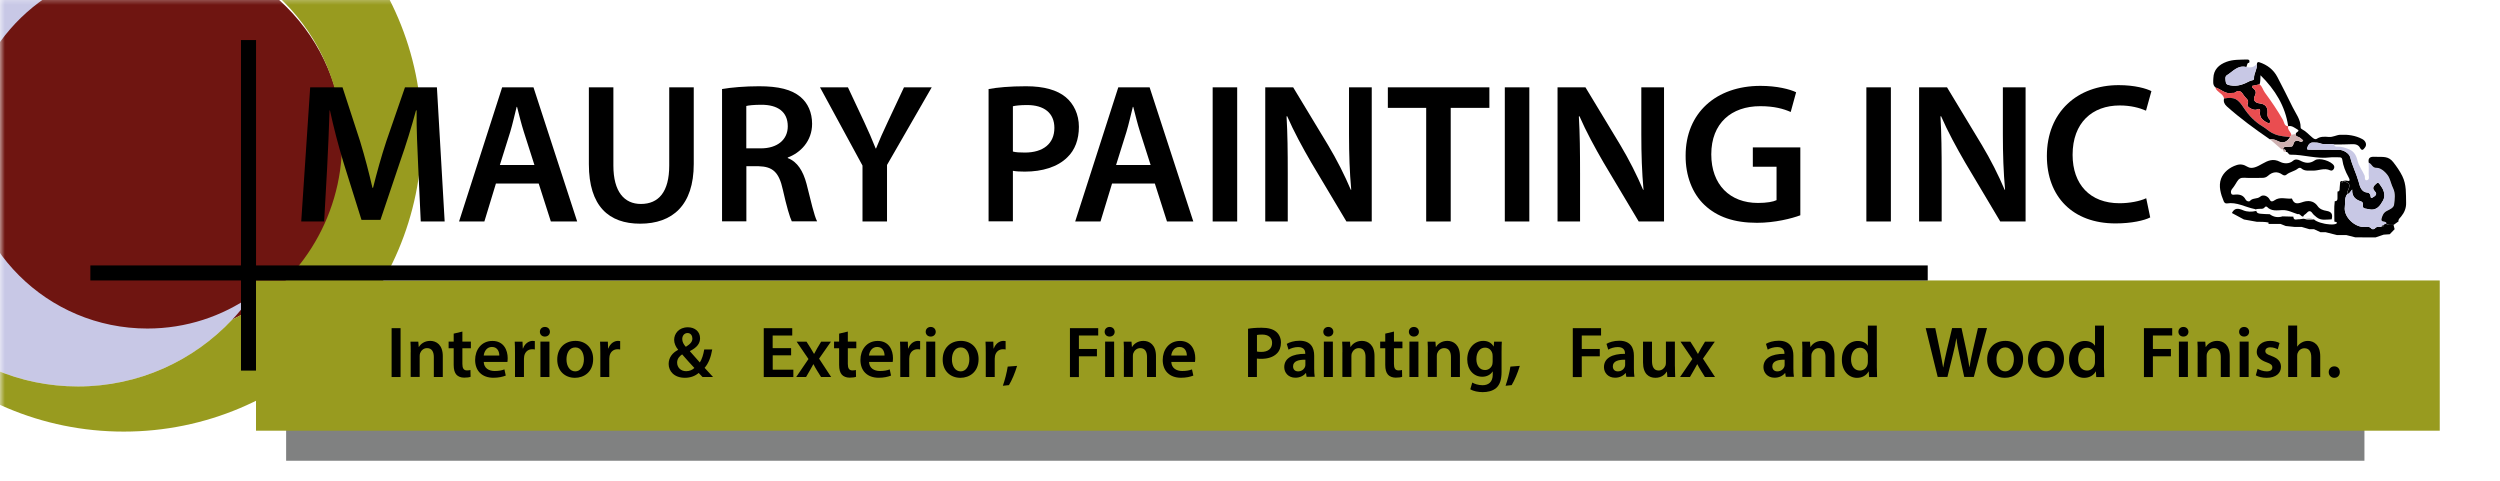 <svg width="260" height="50" viewBox="0 0 260 50" fill="none" xmlns="http://www.w3.org/2000/svg">
<g clip-path="url(#clip0_2652_1812)">
<path d="M245.902 33.855H29.758V47.917H245.902V33.855Z" fill="#808181"/>
<mask id="mask0_2652_1812" style="mask-type:luminance" maskUnits="userSpaceOnUse" x="0" y="-1" width="57" height="52">
<path d="M56.743 -0.521H0V50.139H56.743V-0.521Z" fill="white"/>
</mask>
<g mask="url(#mask0_2652_1812)">
<path d="M15.459 35.184C26.641 35.184 35.706 26.141 35.706 14.986C35.706 3.831 26.641 -5.212 15.459 -5.212C4.276 -5.212 -4.789 3.831 -4.789 14.986C-4.789 26.141 4.276 35.184 15.459 35.184Z" fill="#6F1511"/>
<path d="M15.331 34.168C4.909 34.168 -3.539 25.741 -3.539 15.345C-3.539 5.911 3.417 -1.901 12.489 -3.267C11.068 -3.553 9.6 -3.706 8.096 -3.706C-4.053 -3.706 -13.906 6.119 -13.906 18.242C-13.906 30.362 -4.057 40.191 8.096 40.191C15.59 40.191 22.204 36.451 26.177 30.746C23.111 32.895 19.37 34.168 15.331 34.168Z" fill="#C8C8E6"/>
<path d="M12.867 -16.961C-4.252 -16.961 -18.133 -3.114 -18.133 13.963C-18.133 31.04 -4.252 44.886 12.867 44.886C29.986 44.886 43.866 31.04 43.866 13.963C43.866 -3.114 29.986 -16.961 12.867 -16.961ZM24.141 33.248C20.129 37.517 14.433 40.191 8.105 40.191C-4.044 40.191 -13.897 30.366 -13.897 18.243C-13.897 7.047 -5.493 -2.182 5.365 -3.53C8.215 -5.006 11.454 -5.848 14.888 -5.848C26.316 -5.848 35.576 3.394 35.576 14.789C35.576 22.867 30.92 29.857 24.141 33.248Z" fill="#989B1F"/>
</g>
<path d="M26.629 4.167H25.062V38.542H26.629V4.167Z" fill="black"/>
<path d="M253.733 29.167H26.625V44.792H253.733V29.167Z" fill="#989B1F"/>
<path d="M200.483 27.605H9.398V29.167H200.483V27.605Z" fill="black"/>
<path d="M43.493 17.337C43.41 15.535 43.306 13.366 43.327 11.481H43.264C42.806 13.179 42.229 15.064 41.604 16.825L39.568 22.868H37.595L35.726 16.908C35.184 15.127 34.691 13.221 34.316 11.488H34.274C34.211 13.311 34.128 15.522 34.024 17.427L33.711 23.034H31.328L32.259 9.083H35.622L37.449 14.69C37.949 16.326 38.38 17.982 38.734 19.534H38.797C39.172 18.023 39.645 16.305 40.186 14.669L42.118 9.083H45.439L46.245 23.034H43.758L43.493 17.337Z" fill="black"/>
<path d="M51.577 19.084L50.375 23.034H47.742L52.223 9.083H55.482L60.026 23.034H57.288L56.024 19.084H51.577ZM55.579 17.157L54.481 13.72C54.211 12.874 53.981 11.918 53.773 11.114H53.731C53.523 11.925 53.314 12.895 53.064 13.72L51.987 17.157H55.579Z" fill="black"/>
<path d="M63.792 9.083V17.22C63.792 19.95 64.931 21.212 66.654 21.212C68.502 21.212 69.6 19.95 69.6 17.22V9.083H72.15V17.053C72.15 21.357 69.927 23.263 66.571 23.263C63.333 23.263 61.242 21.461 61.242 17.074V9.083H63.792Z" fill="black"/>
<path d="M75.086 9.261C76.038 9.094 77.469 8.97 78.942 8.97C80.957 8.97 82.325 9.302 83.256 10.085C84.021 10.73 84.458 11.7 84.458 12.879C84.458 14.681 83.236 15.9 81.929 16.379V16.441C82.923 16.815 83.527 17.785 83.882 19.13C84.319 20.87 84.688 22.485 84.979 23.018H82.346C82.138 22.602 81.804 21.466 81.415 19.726C81.019 17.903 80.359 17.328 78.907 17.287H77.622V23.018H75.093V9.261H75.086ZM77.615 15.429H79.129C80.853 15.429 81.929 14.521 81.929 13.135C81.929 11.603 80.853 10.896 79.192 10.896C78.386 10.896 77.865 10.959 77.615 11.021V15.429Z" fill="black"/>
<path d="M89.7 23.034V17.22L85.281 9.083H88.185L89.867 12.666C90.346 13.699 90.694 14.489 91.069 15.438H91.11C91.465 14.551 91.854 13.678 92.333 12.666L94.014 9.083H96.898L92.25 17.157V23.034H89.7Z" fill="black"/>
<path d="M102.812 9.261C103.723 9.094 104.994 8.97 106.71 8.97C108.579 8.97 109.948 9.365 110.837 10.106C111.664 10.793 112.206 11.887 112.206 13.191C112.206 14.514 111.789 15.609 111.004 16.358C109.989 17.37 108.391 17.848 106.585 17.848C106.106 17.848 105.675 17.827 105.341 17.765V23.018H102.812V9.261ZM105.341 15.762C105.654 15.845 106.071 15.866 106.585 15.866C108.496 15.866 109.656 14.937 109.656 13.301C109.656 11.749 108.579 10.924 106.814 10.924C106.106 10.924 105.612 10.986 105.341 11.049V15.762Z" fill="black"/>
<path d="M115.655 19.084L114.453 23.034H111.82L116.302 9.083H119.56L124.104 23.034H121.366L120.102 19.084H115.655ZM119.664 17.157L118.567 13.72C118.296 12.874 118.066 11.918 117.858 11.114H117.816C117.608 11.925 117.399 12.895 117.149 13.72L116.072 17.157H119.664Z" fill="black"/>
<path d="M128.667 9.083V23.034H126.117V9.083H128.667Z" fill="black"/>
<path d="M131.586 23.034V9.083H134.49L138.103 15.064C139.034 16.617 139.847 18.232 140.486 19.742H140.528C140.361 17.878 140.298 16.076 140.298 13.948V9.083H142.661V23.034H140.027L136.373 16.908C135.484 15.376 134.546 13.657 133.865 12.084L133.802 12.105C133.906 13.907 133.927 15.743 133.927 18.044V23.034H131.586Z" fill="black"/>
<path d="M148.317 11.218H144.336V9.083H154.896V11.218H150.874V23.034H148.324V11.218H148.317Z" fill="black"/>
<path d="M159.05 9.083V23.034H156.5V9.083H159.05Z" fill="black"/>
<path d="M161.984 23.034V9.083H164.888L168.501 15.064C169.432 16.617 170.245 18.232 170.884 19.742H170.926C170.759 17.878 170.697 16.076 170.697 13.948V9.083H173.059V23.034H170.426L166.771 16.908C165.882 15.376 164.944 13.657 164.263 12.084L164.201 12.105C164.305 13.907 164.326 15.743 164.326 18.044V23.034H161.984Z" fill="black"/>
<path d="M187.234 22.389C186.345 22.722 184.601 23.172 182.732 23.172C180.37 23.172 178.584 22.569 177.257 21.308C176.014 20.13 175.284 18.286 175.305 16.172C175.305 11.764 178.459 8.93 183.087 8.93C184.81 8.93 186.157 9.283 186.797 9.595L186.234 11.646C185.47 11.314 184.532 11.043 183.059 11.043C180.071 11.043 177.973 12.804 177.973 16.054C177.973 19.222 179.925 21.107 182.829 21.107C183.74 21.107 184.427 20.982 184.761 20.816V17.337H182.294V15.327H187.234V22.389Z" fill="black"/>
<path d="M196.651 9.083V23.034H194.102V9.083H196.651Z" fill="black"/>
<path d="M199.586 23.034V9.083H202.49L206.103 15.064C207.034 16.617 207.847 18.232 208.486 19.742H208.528C208.361 17.878 208.298 16.076 208.298 13.948V9.083H210.661V23.034H208.027L204.38 16.908C203.491 15.376 202.553 13.657 201.872 12.084L201.809 12.105C201.913 13.907 201.934 15.743 201.934 18.044V23.034H199.586Z" fill="black"/>
<path d="M223.623 22.612C223.019 22.924 221.692 23.236 220.01 23.236C215.571 23.236 212.875 20.463 212.875 16.222C212.875 11.627 216.071 8.854 220.344 8.854C222.025 8.854 223.227 9.208 223.748 9.478L223.185 11.509C222.518 11.218 221.608 10.968 220.448 10.968C217.606 10.968 215.55 12.749 215.55 16.104C215.55 19.167 217.356 21.136 220.427 21.136C221.462 21.136 222.546 20.928 223.206 20.616L223.623 22.612Z" fill="black"/>
<path d="M41.659 34.129V39.21H40.727V34.129H41.659Z" fill="black"/>
<path d="M42.715 36.63C42.715 36.209 42.71 35.855 42.688 35.534H43.503L43.548 36.082H43.57C43.731 35.794 44.13 35.451 44.741 35.451C45.384 35.451 46.05 35.866 46.05 37.029V39.21H45.118V37.134C45.118 36.608 44.924 36.204 44.413 36.204C44.041 36.204 43.786 36.47 43.686 36.746C43.658 36.829 43.647 36.94 43.647 37.045V39.204H42.71V36.63H42.715Z" fill="black"/>
<path d="M48.088 34.482V35.529H48.97V36.221H48.088V37.842C48.088 38.285 48.21 38.523 48.565 38.523C48.726 38.523 48.843 38.501 48.926 38.479L48.942 39.187C48.804 39.243 48.565 39.276 48.271 39.276C47.932 39.276 47.644 39.16 47.472 38.971C47.278 38.761 47.183 38.429 47.183 37.947V36.221H46.656V35.529H47.183V34.698L48.088 34.482Z" fill="black"/>
<path d="M50.307 37.632C50.33 38.297 50.851 38.584 51.439 38.584C51.872 38.584 52.177 38.523 52.46 38.418L52.599 39.06C52.283 39.188 51.844 39.287 51.312 39.287C50.119 39.287 49.414 38.557 49.414 37.433C49.414 36.415 50.035 35.457 51.212 35.457C52.405 35.457 52.799 36.437 52.799 37.245C52.799 37.416 52.782 37.555 52.771 37.638H50.307V37.632ZM51.928 36.979C51.933 36.642 51.783 36.083 51.162 36.083C50.585 36.083 50.346 36.603 50.307 36.979H51.928Z" fill="black"/>
<path d="M53.559 36.719C53.559 36.221 53.553 35.866 53.531 35.534H54.341L54.369 36.237H54.397C54.58 35.717 55.007 35.451 55.401 35.451C55.49 35.451 55.545 35.457 55.623 35.473V36.348C55.545 36.331 55.462 36.32 55.351 36.32C54.907 36.32 54.602 36.608 54.519 37.023C54.502 37.106 54.491 37.206 54.491 37.311V39.21H53.559V36.719Z" fill="black"/>
<path d="M57.192 34.506C57.192 34.782 56.986 35.004 56.664 35.004C56.354 35.004 56.148 34.782 56.148 34.506C56.148 34.218 56.359 34.002 56.67 34.002C56.992 34.002 57.186 34.223 57.192 34.506ZM56.204 39.205V35.53H57.142V39.205H56.204Z" fill="black"/>
<path d="M61.688 37.339C61.688 38.689 60.733 39.293 59.795 39.293C58.752 39.293 57.953 38.579 57.953 37.4C57.953 36.193 58.747 35.451 59.856 35.451C60.95 35.457 61.688 36.226 61.688 37.339ZM58.913 37.377C58.913 38.086 59.263 38.623 59.829 38.623C60.356 38.623 60.727 38.102 60.727 37.361C60.727 36.785 60.472 36.132 59.834 36.132C59.174 36.132 58.913 36.769 58.913 37.377Z" fill="black"/>
<path d="M62.434 36.719C62.434 36.221 62.428 35.866 62.406 35.534H63.216L63.244 36.237H63.272C63.455 35.717 63.882 35.451 64.276 35.451C64.365 35.451 64.421 35.457 64.498 35.473V36.348C64.421 36.331 64.337 36.32 64.226 36.32C63.782 36.32 63.477 36.608 63.394 37.023C63.377 37.106 63.366 37.206 63.366 37.311V39.21H62.434V36.719Z" fill="black"/>
<path d="M73.062 39.207C72.935 39.08 72.813 38.952 72.663 38.786C72.28 39.113 71.808 39.29 71.226 39.29C70.1 39.29 69.539 38.587 69.539 37.856C69.539 37.176 69.939 36.694 70.521 36.384V36.362C70.277 36.074 70.111 35.703 70.111 35.343C70.111 34.712 70.593 34.037 71.542 34.037C72.258 34.037 72.807 34.48 72.807 35.177C72.807 35.703 72.502 36.135 71.759 36.506L71.753 36.533C72.108 36.943 72.502 37.391 72.78 37.696C73.001 37.358 73.151 36.882 73.24 36.345H74.072C73.934 37.131 73.701 37.773 73.279 38.255C73.556 38.565 73.839 38.875 74.156 39.207H73.062ZM72.214 38.266C71.903 37.939 71.42 37.408 70.943 36.855C70.699 37.021 70.421 37.286 70.421 37.707C70.421 38.211 70.793 38.604 71.359 38.604C71.725 38.604 72.025 38.46 72.214 38.266ZM70.954 35.255C70.954 35.565 71.098 35.814 71.326 36.069C71.759 35.797 72.008 35.565 72.008 35.211C72.008 34.939 71.859 34.635 71.503 34.635C71.143 34.641 70.954 34.939 70.954 35.255Z" fill="black"/>
<path d="M82.282 36.954H80.362V38.448H82.509V39.212H79.43V34.131H82.393V34.895H80.356V36.207H82.276V36.954H82.282Z" fill="black"/>
<path d="M83.881 35.539L84.32 36.231C84.442 36.424 84.547 36.607 84.652 36.795H84.675C84.78 36.59 84.885 36.402 84.991 36.214L85.401 35.533H86.417L85.185 37.299L86.439 39.209H85.39L84.935 38.478C84.813 38.284 84.708 38.085 84.603 37.88H84.586C84.48 38.09 84.375 38.273 84.253 38.478L83.831 39.209H82.805L84.081 37.338L82.849 35.533H83.881V35.539Z" fill="black"/>
<path d="M88.174 34.482V35.529H89.056V36.221H88.174V37.842C88.174 38.285 88.296 38.523 88.651 38.523C88.812 38.523 88.928 38.501 89.012 38.479L89.028 39.187C88.89 39.243 88.651 39.276 88.357 39.276C88.018 39.276 87.73 39.16 87.558 38.971C87.364 38.761 87.269 38.429 87.269 37.947V36.221H86.742V35.529H87.269V34.698L88.174 34.482Z" fill="black"/>
<path d="M90.378 37.632C90.4 38.297 90.921 38.584 91.51 38.584C91.942 38.584 92.248 38.523 92.531 38.418L92.669 39.06C92.353 39.188 91.915 39.287 91.382 39.287C90.189 39.287 89.484 38.557 89.484 37.433C89.484 36.415 90.106 35.457 91.282 35.457C92.475 35.457 92.869 36.437 92.869 37.245C92.869 37.416 92.853 37.555 92.841 37.638H90.378V37.632ZM91.992 36.979C91.998 36.642 91.848 36.083 91.227 36.083C90.65 36.083 90.411 36.603 90.372 36.979H91.992Z" fill="black"/>
<path d="M93.629 36.719C93.629 36.221 93.624 35.866 93.602 35.534H94.412L94.439 36.237H94.467C94.65 35.717 95.078 35.451 95.472 35.451C95.56 35.451 95.616 35.457 95.694 35.473V36.348C95.616 36.331 95.533 36.32 95.422 36.32C94.978 36.32 94.672 36.608 94.589 37.023C94.573 37.106 94.561 37.206 94.561 37.311V39.21H93.629V36.719Z" fill="black"/>
<path d="M97.317 34.506C97.317 34.782 97.111 35.004 96.79 35.004C96.479 35.004 96.273 34.782 96.273 34.506C96.273 34.218 96.484 34.002 96.795 34.002C97.111 34.002 97.311 34.223 97.317 34.506ZM96.329 39.205V35.53H97.267V39.205H96.329Z" fill="black"/>
<path d="M101.773 37.339C101.773 38.689 100.819 39.293 99.881 39.293C98.838 39.293 98.039 38.579 98.039 37.4C98.039 36.193 98.832 35.451 99.942 35.451C101.041 35.457 101.773 36.226 101.773 37.339ZM98.999 37.377C98.999 38.086 99.349 38.623 99.915 38.623C100.442 38.623 100.813 38.102 100.813 37.361C100.813 36.785 100.558 36.132 99.92 36.132C99.265 36.132 98.999 36.769 98.999 37.377Z" fill="black"/>
<path d="M102.52 36.719C102.52 36.221 102.514 35.866 102.492 35.534H103.302L103.33 36.237H103.358C103.541 35.717 103.968 35.451 104.362 35.451C104.451 35.451 104.506 35.457 104.584 35.473V36.348C104.506 36.331 104.423 36.32 104.312 36.32C103.868 36.32 103.563 36.608 103.48 37.023C103.463 37.106 103.452 37.206 103.452 37.311V39.21H102.52V36.719Z" fill="black"/>
<path d="M104.297 40.12C104.502 39.544 104.707 38.753 104.802 38.127L105.778 38.05C105.568 38.758 105.229 39.572 104.929 40.053L104.297 40.12Z" fill="black"/>
<path d="M111.273 34.129H114.214V34.893H112.206V36.293H114.081V37.057H112.206V39.216H111.273V34.129Z" fill="black"/>
<path d="M115.926 34.506C115.926 34.782 115.721 35.004 115.399 35.004C115.088 35.004 114.883 34.782 114.883 34.506C114.883 34.218 115.094 34.002 115.404 34.002C115.721 34.002 115.915 34.223 115.926 34.506ZM114.933 39.205V35.53H115.87V39.205H114.933Z" fill="black"/>
<path d="M116.887 36.63C116.887 36.209 116.882 35.855 116.859 35.534H117.675L117.719 36.082H117.742C117.903 35.794 118.302 35.451 118.912 35.451C119.556 35.451 120.222 35.866 120.222 37.029V39.21H119.29V37.134C119.29 36.608 119.096 36.204 118.585 36.204C118.213 36.204 117.958 36.47 117.858 36.746C117.83 36.829 117.819 36.94 117.819 37.045V39.204H116.882V36.63H116.887Z" fill="black"/>
<path d="M121.815 37.632C121.837 38.297 122.359 38.584 122.947 38.584C123.38 38.584 123.685 38.523 123.968 38.418L124.107 39.06C123.791 39.188 123.352 39.287 122.82 39.287C121.627 39.287 120.922 38.557 120.922 37.433C120.922 36.415 121.543 35.457 122.72 35.457C123.913 35.457 124.307 36.437 124.307 37.245C124.307 37.416 124.29 37.555 124.279 37.638H121.815V37.632ZM123.43 36.979C123.435 36.642 123.286 36.083 122.664 36.083C122.087 36.083 121.849 36.603 121.81 36.979H123.43Z" fill="black"/>
<path d="M129.797 34.19C130.13 34.129 130.59 34.085 131.217 34.085C131.9 34.085 132.394 34.229 132.721 34.5C133.021 34.749 133.22 35.148 133.22 35.624C133.22 36.105 133.071 36.504 132.782 36.775C132.41 37.146 131.828 37.318 131.173 37.318C131.001 37.318 130.84 37.312 130.718 37.29V39.205H129.797V34.19ZM130.724 36.559C130.835 36.587 130.99 36.598 131.179 36.598C131.872 36.598 132.299 36.26 132.299 35.663C132.299 35.098 131.905 34.794 131.262 34.794C131.007 34.794 130.823 34.816 130.724 34.838V36.559Z" fill="black"/>
<path d="M135.887 39.205L135.826 38.795H135.804C135.577 39.083 135.194 39.282 134.717 39.282C133.979 39.282 133.562 38.746 133.562 38.187C133.562 37.257 134.389 36.792 135.749 36.797V36.736C135.749 36.493 135.649 36.094 135 36.094C134.639 36.094 134.262 36.211 134.006 36.365L133.823 35.762C134.095 35.596 134.572 35.435 135.155 35.435C136.337 35.435 136.675 36.183 136.675 36.98V38.308C136.675 38.64 136.692 38.967 136.731 39.188H135.887V39.205ZM135.765 37.412C135.105 37.395 134.478 37.539 134.478 38.098C134.478 38.458 134.711 38.624 135.005 38.624C135.377 38.624 135.649 38.38 135.732 38.12C135.754 38.054 135.76 37.976 135.76 37.915V37.412H135.765Z" fill="black"/>
<path d="M138.668 34.506C138.668 34.782 138.463 35.004 138.141 35.004C137.83 35.004 137.625 34.782 137.625 34.506C137.625 34.218 137.836 34.002 138.147 34.002C138.468 34.002 138.663 34.223 138.668 34.506ZM137.68 39.205V35.53H138.618V39.205H137.68Z" fill="black"/>
<path d="M139.614 36.63C139.614 36.209 139.608 35.855 139.586 35.534H140.402L140.446 36.082H140.468C140.629 35.794 141.029 35.451 141.639 35.451C142.283 35.451 142.949 35.866 142.949 37.029V39.21H142.016V37.134C142.016 36.608 141.822 36.204 141.312 36.204C140.94 36.204 140.685 36.47 140.585 36.746C140.557 36.829 140.546 36.94 140.546 37.045V39.204H139.608V36.63H139.614Z" fill="black"/>
<path d="M144.971 34.482V35.529H145.853V36.221H144.971V37.842C144.971 38.285 145.093 38.523 145.448 38.523C145.609 38.523 145.725 38.501 145.809 38.479L145.825 39.187C145.686 39.243 145.448 39.276 145.154 39.276C144.815 39.276 144.527 39.16 144.355 38.971C144.161 38.761 144.066 38.429 144.066 37.947V36.221H143.539V35.529H144.066V34.698L144.971 34.482Z" fill="black"/>
<path d="M147.567 34.506C147.567 34.782 147.361 35.004 147.039 35.004C146.729 35.004 146.523 34.782 146.523 34.506C146.523 34.218 146.734 34.002 147.045 34.002C147.361 34.002 147.561 34.223 147.567 34.506ZM146.579 39.205V35.53H147.517V39.205H146.579Z" fill="black"/>
<path d="M148.497 36.63C148.497 36.209 148.491 35.855 148.469 35.534H149.284L149.329 36.082H149.351C149.512 35.794 149.911 35.451 150.522 35.451C151.165 35.451 151.831 35.866 151.831 37.029V39.21H150.899V37.134C150.899 36.608 150.705 36.204 150.194 36.204C149.823 36.204 149.567 36.47 149.468 36.746C149.44 36.829 149.429 36.94 149.429 37.045V39.204H148.491V36.63H148.497Z" fill="black"/>
<path d="M156.189 35.534C156.173 35.783 156.162 36.082 156.162 36.591V38.673C156.162 39.442 156.001 39.99 155.618 40.339C155.229 40.676 154.702 40.782 154.197 40.782C153.731 40.782 153.232 40.682 152.91 40.488L153.115 39.785C153.348 39.924 153.742 40.062 154.186 40.062C154.791 40.062 155.246 39.746 155.246 38.955V38.639H155.229C155.019 38.961 154.641 39.182 154.158 39.182C153.243 39.182 152.594 38.429 152.594 37.389C152.594 36.182 153.382 35.451 154.264 35.451C154.824 35.451 155.157 35.722 155.329 36.027H155.346L155.385 35.534H156.189ZM155.229 37.001C155.229 36.918 155.224 36.829 155.202 36.752C155.102 36.414 154.841 36.154 154.447 36.154C153.925 36.154 153.543 36.608 153.543 37.355C153.543 37.981 153.859 38.484 154.441 38.484C154.791 38.484 155.091 38.258 155.196 37.925C155.218 37.826 155.235 37.699 155.235 37.593V37.001H155.229Z" fill="black"/>
<path d="M156.578 40.12C156.783 39.544 156.989 38.753 157.083 38.127L158.06 38.05C157.849 38.758 157.51 39.572 157.211 40.053L156.578 40.12Z" fill="black"/>
<path d="M163.57 34.129H166.511V34.893H164.503V36.293H166.378V37.057H164.503V39.216H163.57V34.129Z" fill="black"/>
<path d="M169.137 39.205L169.076 38.795H169.054C168.827 39.083 168.444 39.282 167.967 39.282C167.229 39.282 166.812 38.746 166.812 38.187C166.812 37.257 167.639 36.792 168.999 36.797V36.736C168.999 36.493 168.899 36.094 168.25 36.094C167.889 36.094 167.506 36.211 167.256 36.365L167.073 35.762C167.345 35.596 167.822 35.435 168.405 35.435C169.581 35.435 169.925 36.183 169.925 36.98V38.308C169.925 38.64 169.942 38.967 169.981 39.188H169.137V39.205ZM169.021 37.412C168.361 37.395 167.734 37.539 167.734 38.098C167.734 38.458 167.967 38.624 168.261 38.624C168.632 38.624 168.904 38.38 168.988 38.12C169.01 38.054 169.015 37.976 169.015 37.915V37.412H169.021Z" fill="black"/>
<path d="M174.193 38.107C174.193 38.544 174.21 38.904 174.221 39.208H173.405L173.361 38.649H173.344C173.183 38.915 172.823 39.291 172.162 39.291C171.491 39.291 170.875 38.893 170.875 37.692V35.533H171.807V37.531C171.807 38.14 172.001 38.533 172.495 38.533C172.867 38.533 173.106 38.267 173.206 38.035C173.233 37.952 173.255 37.852 173.255 37.747V35.527H174.188V38.107H174.193Z" fill="black"/>
<path d="M175.803 35.539L176.241 36.231C176.363 36.424 176.469 36.607 176.574 36.795H176.597C176.702 36.59 176.807 36.402 176.913 36.214L177.323 35.533H178.339L177.107 37.299L178.361 39.209H177.312L176.857 38.478C176.735 38.284 176.63 38.085 176.524 37.88H176.508C176.402 38.09 176.297 38.273 176.175 38.478L175.753 39.209H174.727L176.003 37.338L174.771 35.533H175.803V35.539Z" fill="black"/>
<path d="M185.723 39.205L185.662 38.795H185.64C185.413 39.083 185.03 39.282 184.553 39.282C183.815 39.282 183.398 38.746 183.398 38.187C183.398 37.257 184.225 36.792 185.585 36.797V36.736C185.585 36.493 185.485 36.094 184.836 36.094C184.475 36.094 184.092 36.211 183.842 36.365L183.659 35.762C183.931 35.596 184.408 35.435 184.991 35.435C186.167 35.435 186.511 36.183 186.511 36.98V38.308C186.511 38.64 186.528 38.967 186.567 39.188H185.723V39.205ZM185.607 37.412C184.947 37.395 184.32 37.539 184.32 38.098C184.32 38.458 184.553 38.624 184.847 38.624C185.218 38.624 185.49 38.38 185.574 38.12C185.596 38.054 185.601 37.976 185.601 37.915V37.412H185.607Z" fill="black"/>
<path d="M187.45 36.63C187.45 36.209 187.444 35.855 187.422 35.534H188.238L188.282 36.082H188.304C188.465 35.794 188.865 35.451 189.475 35.451C190.119 35.451 190.784 35.866 190.784 37.029V39.21H189.852V37.134C189.852 36.608 189.658 36.204 189.148 36.204C188.776 36.204 188.521 36.47 188.421 36.746C188.393 36.829 188.382 36.94 188.382 37.045V39.204H187.444V36.63H187.45Z" fill="black"/>
<path d="M195.189 33.855V38.178C195.189 38.554 195.206 38.964 195.217 39.213H194.385L194.346 38.631H194.329C194.113 39.041 193.663 39.296 193.125 39.296C192.248 39.296 191.555 38.548 191.555 37.419C191.549 36.19 192.32 35.46 193.203 35.46C193.708 35.46 194.074 35.67 194.24 35.941H194.257V33.86H195.189V33.855ZM194.263 37.065C194.263 36.987 194.257 36.899 194.24 36.821C194.157 36.462 193.863 36.163 193.441 36.163C192.842 36.163 192.509 36.688 192.509 37.375C192.509 38.045 192.842 38.537 193.43 38.537C193.808 38.537 194.14 38.283 194.229 37.879C194.251 37.795 194.257 37.707 194.257 37.607V37.065H194.263Z" fill="black"/>
<path d="M201.522 39.205L200.273 34.124H201.267L201.749 36.432C201.877 37.052 201.999 37.699 202.082 38.203H202.099C202.182 37.666 202.326 37.063 202.471 36.421L203.02 34.118H203.997L204.502 36.454C204.629 37.057 204.735 37.622 204.812 38.175H204.829C204.918 37.616 205.04 37.035 205.179 36.421L205.706 34.118H206.649L205.278 39.2H204.28L203.753 36.808C203.625 36.227 203.531 35.745 203.475 35.192H203.458C203.37 35.734 203.27 36.227 203.12 36.808L202.532 39.2H201.522V39.205Z" fill="black"/>
<path d="M210.404 37.339C210.404 38.689 209.45 39.293 208.512 39.293C207.469 39.293 206.664 38.579 206.664 37.4C206.664 36.193 207.458 35.451 208.567 35.451C209.672 35.457 210.404 36.226 210.404 37.339ZM207.63 37.377C207.63 38.086 207.979 38.623 208.545 38.623C209.072 38.623 209.444 38.102 209.444 37.361C209.444 36.785 209.189 36.132 208.551 36.132C207.89 36.132 207.63 36.769 207.63 37.377Z" fill="black"/>
<path d="M214.654 37.339C214.654 38.689 213.7 39.293 212.762 39.293C211.719 39.293 210.914 38.579 210.914 37.4C210.914 36.193 211.708 35.451 212.817 35.451C213.922 35.457 214.654 36.226 214.654 37.339ZM211.88 37.377C211.88 38.086 212.229 38.623 212.795 38.623C213.322 38.623 213.694 38.102 213.694 37.361C213.694 36.785 213.439 36.132 212.801 36.132C212.146 36.132 211.88 36.769 211.88 37.377Z" fill="black"/>
<path d="M218.814 33.855V38.178C218.814 38.554 218.831 38.964 218.842 39.213H218.01L217.971 38.631H217.954C217.738 39.041 217.288 39.296 216.75 39.296C215.873 39.296 215.18 38.548 215.18 37.419C215.174 36.19 215.945 35.46 216.828 35.46C217.333 35.46 217.699 35.67 217.865 35.941H217.882V33.86H218.814V33.855ZM217.882 37.065C217.882 36.987 217.876 36.899 217.86 36.821C217.777 36.462 217.482 36.163 217.061 36.163C216.461 36.163 216.129 36.688 216.129 37.375C216.129 38.045 216.462 38.537 217.05 38.537C217.427 38.537 217.76 38.283 217.849 37.879C217.871 37.795 217.876 37.707 217.876 37.607V37.065H217.882Z" fill="black"/>
<path d="M222.969 34.129H225.91V34.893H223.901V36.293H225.776V37.057H223.901V39.216H222.969V34.129Z" fill="black"/>
<path d="M227.598 34.506C227.598 34.782 227.393 35.004 227.071 35.004C226.76 35.004 226.555 34.782 226.555 34.506C226.555 34.218 226.766 34.002 227.076 34.002C227.393 34.002 227.587 34.223 227.598 34.506ZM226.605 39.205V35.53H227.542V39.205H226.605Z" fill="black"/>
<path d="M228.559 36.63C228.559 36.209 228.553 35.855 228.531 35.534H229.347L229.391 36.082H229.414C229.574 35.794 229.974 35.451 230.584 35.451C231.228 35.451 231.894 35.866 231.894 37.029V39.21H230.962V37.134C230.962 36.608 230.767 36.204 230.257 36.204C229.885 36.204 229.63 36.47 229.53 36.746C229.502 36.829 229.491 36.94 229.491 37.045V39.204H228.553V36.63H228.559Z" fill="black"/>
<path d="M233.91 34.506C233.91 34.782 233.705 35.004 233.383 35.004C233.073 35.004 232.867 34.782 232.867 34.506C232.867 34.218 233.078 34.002 233.389 34.002C233.705 34.002 233.905 34.223 233.91 34.506ZM232.923 39.205V35.53H233.86V39.205H232.923Z" fill="black"/>
<path d="M234.79 38.357C235.001 38.484 235.401 38.623 235.734 38.623C236.144 38.623 236.322 38.457 236.322 38.213C236.322 37.964 236.172 37.837 235.717 37.676C235.001 37.427 234.696 37.034 234.701 36.602C234.701 35.955 235.24 35.451 236.094 35.451C236.505 35.451 236.86 35.556 237.071 35.673L236.888 36.331C236.727 36.243 236.433 36.121 236.111 36.121C235.778 36.121 235.595 36.282 235.595 36.508C235.595 36.741 235.767 36.857 236.238 37.023C236.904 37.267 237.215 37.604 237.221 38.147C237.221 38.811 236.699 39.293 235.722 39.293C235.279 39.293 234.873 39.187 234.602 39.038L234.79 38.357Z" fill="black"/>
<path d="M237.969 33.855H238.906V36.041H238.923C239.034 35.869 239.189 35.725 239.384 35.62C239.567 35.515 239.783 35.454 240.016 35.454C240.643 35.454 241.304 35.869 241.304 37.048V39.213H240.371V37.154C240.371 36.617 240.177 36.218 239.661 36.218C239.3 36.218 239.04 36.462 238.945 36.738C238.918 36.816 238.906 36.91 238.906 37.015V39.207H237.969V33.855Z" fill="black"/>
<path d="M242.188 38.697C242.188 38.349 242.432 38.1 242.765 38.1C243.103 38.1 243.342 38.343 243.342 38.697C243.342 39.035 243.114 39.295 242.765 39.295C242.421 39.29 242.188 39.035 242.188 38.697Z" fill="black"/>
<path d="M235.929 23.143C235.929 23.19 235.925 23.241 235.925 23.288H237.173L237.715 23.504L238.649 23.602H239.026H239.379L240.176 23.837H240.659L241.319 24.146H241.852L243.046 24.447H244.019L244.946 24.682L246.371 24.69H247.062L247.902 24.404L248.53 24.361L249.04 23.837L248.926 23.386C248.671 23.386 248.404 23.445 248.165 23.288C248.117 23.3 248.063 23.292 248.011 23.304C247.964 23.312 247.929 23.335 247.905 23.398C247.905 23.402 247.902 23.402 247.902 23.406C247.898 23.484 247.87 23.539 247.827 23.57C247.784 23.602 247.725 23.609 247.65 23.598C247.423 23.621 247.175 23.515 246.987 23.762C246.92 23.844 246.708 23.876 246.63 23.778C246.426 23.527 246.159 23.598 245.915 23.609C244.887 23.652 243.721 22.537 243.862 21.53C243.925 21.076 243.799 20.59 244.117 20.187C244.121 20.097 244.102 19.995 244.137 19.917C244.475 19.192 244.404 19.024 243.662 18.82H243.654C243.65 18.918 243.619 18.973 243.568 19.004C243.517 19.036 243.446 19.044 243.368 19.036C243.356 19.196 243.34 19.353 243.328 19.513C243.305 19.682 243.375 19.901 243.097 19.925V19.928C243.112 19.995 243.109 20.058 243.097 20.12C243.097 20.289 243.093 20.461 243.097 20.629C243.101 20.829 243.018 20.935 242.814 20.927C242.72 21.632 242.783 22.341 242.775 23.046C242.857 23.073 242.963 23.073 243.018 23.128C243.089 23.194 243.014 23.241 242.94 23.277C242.795 23.343 242.551 23.359 242.272 23.335C242.163 23.328 242.045 23.312 241.931 23.296C241.872 23.288 241.813 23.277 241.754 23.265C241.464 23.206 241.173 23.12 240.957 23.014C240.871 22.975 240.796 22.932 240.738 22.885C240.738 22.885 240.738 22.885 240.734 22.885C240.702 22.861 240.679 22.838 240.655 22.814L240.635 22.818C240.325 22.83 240.015 22.885 239.713 22.771C239.662 22.764 239.611 22.756 239.56 22.748C239.415 22.767 239.269 22.787 239.124 22.807C239.01 22.791 238.865 22.838 238.747 22.834H238.743C238.712 22.834 238.685 22.83 238.657 22.818C238.579 22.787 238.52 22.709 238.508 22.532C238.135 22.521 237.762 22.513 237.389 22.501C236.906 22.654 236.459 22.583 236.051 22.278C235.74 22.266 235.43 22.266 235.12 22.231C234.928 22.211 234.708 22.188 234.657 21.933L234.641 21.937C234.182 22.051 233.703 22.043 233.291 21.871C232.788 21.659 232.4 21.589 232.117 22.153C232.537 22.38 232.953 22.603 233.369 22.826L234.704 23.065C235.116 23.073 235.532 23.057 235.929 23.143Z" fill="black"/>
<path d="M244.148 19.917C244.113 19.991 244.136 20.097 244.128 20.187C244.344 20.156 244.423 19.952 244.631 19.709C244.588 20.473 245.008 20.771 245.549 20.947C245.71 21.002 245.761 21.127 245.742 21.244C245.659 21.765 246.009 21.671 246.338 21.753C247.182 21.969 247.551 21.366 247.842 20.853C248.097 20.399 247.971 19.807 247.626 19.357C247.52 19.22 247.387 18.86 247.143 19.095C246.978 19.255 246.637 19.498 246.939 19.835C247.163 20.081 247.226 20.238 246.872 20.469C246.625 20.63 246.562 20.641 246.539 20.363C246.523 20.183 246.366 20.046 246.276 20.038C245.542 19.995 245.432 19.353 245.302 18.895C245.055 18.026 244.639 17.223 244.423 16.35C244.329 15.966 243.748 15.582 243.245 15.578C242.334 15.57 241.42 15.582 240.509 15.57C240.301 15.566 239.889 15.606 239.936 15.449C240.011 15.198 240.144 14.803 240.572 14.822C240.807 14.834 241.043 14.811 241.282 14.905C241.761 15.089 242.279 14.92 242.774 15.026C243.386 15.018 244.003 15.03 244.615 14.995C244.976 14.971 245.282 15.073 245.436 15.363C245.667 15.794 245.832 15.488 245.958 15.335C246.193 15.042 246.02 14.642 245.675 14.462C244.953 14.082 244.187 13.98 243.386 14.016C242.978 14.035 242.629 14.278 242.197 14.243C241.781 14.208 241.345 14.172 240.953 14.431C240.792 14.537 240.643 14.431 240.505 14.321C240.144 14.031 239.842 13.663 239.422 13.448C239.328 13.401 239.261 13.342 239.265 13.248C239.28 12.438 238.762 11.815 238.436 11.149C237.926 10.1 237.388 9.054 236.851 8.017C236.446 7.237 235.791 6.744 234.962 6.47C234.794 6.415 234.727 6.517 234.715 6.67C234.778 7.194 234.393 7.633 234.421 8.162C234.432 8.385 234.134 8.35 233.981 8.432C233.353 8.765 232.701 9.027 231.955 8.878C231.747 8.835 231.532 8.816 231.492 8.561C231.453 8.31 231.378 7.966 231.594 7.837C232.222 7.457 232.729 6.752 233.616 6.979C233.643 6.909 233.667 6.834 233.694 6.764C233.714 6.638 233.753 6.525 233.914 6.525C234.008 6.231 233.863 6.176 233.608 6.188C232.921 6.219 232.25 6.176 231.563 6.427C230.758 6.721 230.213 7.249 230.189 8.126C230.181 8.467 230.091 8.839 230.421 9.105C230.998 9.278 231.445 9.834 232.132 9.669C232.222 9.65 232.34 9.689 232.407 9.642C232.898 9.285 233.102 9.524 233.388 9.963C233.585 10.264 233.95 10.366 233.742 10.879C233.636 11.138 234.421 11.545 234.719 11.392C234.947 11.271 235.08 11.361 235.049 11.553C234.927 12.32 235.445 12.594 236.003 12.868C236.14 12.696 236.113 12.485 235.991 12.367C235.783 12.164 235.814 11.925 235.826 11.698C235.857 11.126 235.559 10.816 235.041 10.762C234.48 10.699 234.291 10.394 234.511 9.947C234.703 9.56 234.562 9.372 234.307 9.156C234.252 9.109 234.189 9.062 234.228 8.937C234.35 8.913 234.476 8.886 234.605 8.859C234.735 8.831 234.868 8.804 234.998 8.776C235.049 8.635 235.068 8.487 235.072 8.33C235.08 8.173 235.076 8.009 235.092 7.825C236.615 9.332 237.663 11.028 237.973 13.127C238.354 13.029 238.637 13.299 238.911 13.452C239.288 13.659 238.715 13.734 238.766 13.934C238.723 14.204 238.943 14.192 239.104 14.274C239.265 14.357 239.394 14.501 239.532 14.615C239.43 14.771 239.288 14.768 239.21 14.729C238.833 14.54 238.597 14.631 238.495 15.042C238.425 15.335 238.181 15.234 237.997 15.265C237.781 15.3 237.486 15.175 237.432 15.539L237.455 15.559C237.675 15.5 237.722 15.629 237.726 15.805C237.973 15.747 237.954 16.091 238.205 16.087C239.583 16.068 240.929 16.549 242.323 16.369C242.633 16.33 242.955 16.369 243.273 16.361C243.461 16.358 243.575 16.401 243.602 16.624C243.685 17.242 243.932 17.853 244.215 18.358C244.592 19.04 244.14 18.754 243.893 18.781C243.822 18.789 243.752 18.809 243.677 18.82C244.415 19.024 244.486 19.192 244.148 19.917Z" fill="black"/>
<path d="M234.633 21.913C234.633 21.925 234.633 21.929 234.633 21.941L234.649 21.937C234.641 21.929 234.637 21.921 234.633 21.913Z" fill="black"/>
<path d="M234.824 21.729C235.079 21.686 235.378 21.811 235.566 21.514C235.586 21.482 235.735 21.474 235.766 21.51C236.218 21.999 236.815 21.87 237.36 21.85C237.949 21.827 238.432 22.113 238.954 22.273C239.221 22.187 239.291 22.555 239.539 22.52C239.578 22.344 239.759 22.301 239.861 22.183C240.073 21.937 240.269 21.846 240.497 22.183C240.603 22.34 240.775 22.453 240.917 22.583C241.396 22.978 241.957 22.822 242.495 22.81C242.609 22.324 242.538 22.019 241.929 21.925C241.635 21.878 241.258 21.76 241.046 21.451C240.728 20.989 240.281 20.84 239.747 20.942C239.237 21.04 238.667 21.482 238.361 20.648C237.761 20.719 237.125 20.425 236.548 20.832C236.394 20.942 236.186 21.04 236.057 20.77C235.876 20.394 235.374 20.182 235.068 20.449C234.746 20.727 234.287 20.554 233.996 20.895C233.906 21.001 233.647 20.95 233.533 20.734C233.301 20.296 232.909 20.198 232.449 20.237C232.308 20.249 232.112 20.296 232.049 20.131C231.982 19.963 232.018 19.787 232.159 19.622C232.351 19.395 232.5 19.133 232.657 18.878C232.83 18.596 233.034 18.463 233.399 18.487C234.012 18.53 234.628 18.498 235.244 18.498C235.48 18.498 235.672 18.463 235.876 18.279C236.32 17.876 236.842 17.782 237.368 18.162C237.517 18.267 237.674 18.264 237.78 18.174C238.137 17.868 238.628 17.821 238.985 17.527C239.103 17.433 239.248 17.425 239.346 17.516C239.692 17.829 240.132 17.723 240.512 17.743C241.117 17.774 241.706 17.418 242.349 17.719C242.612 17.845 242.868 17.461 242.726 17.218C242.459 16.756 241.203 16.353 240.748 16.67C240.198 17.053 239.727 16.971 239.193 16.689C238.989 16.584 238.703 16.529 238.506 16.701C238.059 17.097 237.486 17.018 237.109 16.823C236.398 16.454 235.857 16.709 235.291 17.026C234.797 17.304 234.216 17.641 233.741 17.347C233.325 17.093 232.987 17.046 232.602 17.171C231.864 17.406 231.236 17.923 230.989 18.588C230.71 19.344 230.954 20.194 231.276 20.954C231.323 21.067 231.448 21.181 231.59 21.157C232.622 20.985 233.505 21.545 234.463 21.733C234.526 21.745 234.577 21.76 234.608 21.792C234.648 21.737 234.746 21.741 234.824 21.729Z" fill="black"/>
<path d="M241.272 14.904C241.033 14.81 240.801 14.834 240.562 14.822C240.138 14.802 240 15.198 239.926 15.448C239.878 15.605 240.291 15.566 240.499 15.57C241.409 15.582 242.324 15.57 243.235 15.578C243.737 15.582 244.318 15.965 244.412 16.349C244.628 17.222 245.044 18.025 245.292 18.895C245.421 19.353 245.531 19.995 246.265 20.038C246.352 20.042 246.513 20.179 246.528 20.363C246.552 20.641 246.611 20.629 246.862 20.469C247.219 20.238 247.152 20.081 246.929 19.834C246.626 19.497 246.968 19.255 247.133 19.094C247.376 18.859 247.51 19.22 247.616 19.357C247.961 19.807 248.087 20.398 247.832 20.852C247.541 21.369 247.176 21.972 246.328 21.753C245.998 21.667 245.653 21.765 245.731 21.244C245.751 21.13 245.7 21.001 245.539 20.946C244.997 20.77 244.577 20.469 244.62 19.709C244.412 19.952 244.338 20.155 244.118 20.187C243.796 20.59 243.926 21.076 243.863 21.53C243.722 22.536 244.887 23.652 245.916 23.609C246.155 23.597 246.426 23.527 246.63 23.778C246.709 23.875 246.921 23.844 246.988 23.762C247.176 23.515 247.423 23.621 247.651 23.597C247.694 23.48 247.788 23.429 247.902 23.405C247.902 23.402 247.906 23.402 247.906 23.398C247.93 23.339 247.969 23.312 248.012 23.304C248.059 23.296 248.114 23.3 248.165 23.288C248.157 23.233 248.169 23.163 248.138 23.131C247.989 22.991 247.569 23.12 247.667 22.744C247.745 22.434 247.863 22.121 248.201 21.945C248.507 21.784 248.927 21.62 248.97 21.279C249.037 20.723 249.135 20.116 248.876 19.591C248.703 19.235 248.613 18.859 248.464 18.503C248.275 18.056 247.631 17.426 247.145 17.453C246.701 17.477 246.65 17.027 246.34 16.917C246.344 17.309 246.359 17.7 246.344 18.088C246.336 18.315 246.465 18.663 246.195 18.734C245.853 18.828 245.987 18.417 245.92 18.264C245.708 17.751 245.343 17.316 245.201 16.764C245.068 16.247 244.891 15.766 244.283 15.523C243.894 15.366 243.537 15.237 243.121 15.253C242.952 15.261 242.776 15.257 242.752 15.022C242.269 14.92 241.747 15.088 241.272 14.904Z" fill="#C8C8E5"/>
<path d="M247.922 23.406C247.922 23.401 247.927 23.401 247.927 23.396C247.927 23.396 247.922 23.401 247.922 23.406Z" fill="#D9C2C2"/>
<path d="M247.158 17.454C247.645 17.427 248.289 18.061 248.477 18.504C248.631 18.86 248.717 19.24 248.89 19.592C249.145 20.117 249.051 20.724 248.984 21.28C248.941 21.621 248.521 21.785 248.214 21.946C247.877 22.122 247.759 22.435 247.681 22.744C247.586 23.12 248.002 22.987 248.152 23.132C248.183 23.16 248.171 23.234 248.179 23.289C248.419 23.445 248.686 23.387 248.941 23.387L249.447 23.023C249.396 22.823 249.588 22.674 249.722 22.514C250.055 22.106 250.252 21.64 250.236 21.092C250.209 20.152 250.287 19.22 249.84 18.312C249.573 17.775 249.259 17.329 248.894 16.859C248.399 16.225 247.838 16.334 247.237 16.311C247.143 16.307 247.053 16.311 246.958 16.307C246.515 16.276 246.248 16.416 246.35 16.922C246.664 17.027 246.715 17.478 247.158 17.454Z" fill="black"/>
<path d="M233.378 11.242C233.888 12.014 234.54 12.695 235.36 13.173C235.623 13.326 235.847 13.533 236.102 13.706C236.663 14.078 237.28 14.171 237.908 14.226C237.998 14.234 238.088 14.242 238.179 14.25C238.194 14.222 238.206 14.199 238.222 14.171C238.249 14.124 238.273 14.074 238.3 14.027C238.296 13.987 238.285 13.948 238.269 13.909C238.167 13.651 237.876 13.459 237.967 13.13C237.551 13.126 237.555 12.699 237.433 12.484C236.868 11.485 236.224 10.549 235.545 9.625C235.341 9.351 235.282 8.987 234.991 8.768C234.858 8.795 234.728 8.822 234.599 8.85C234.469 8.877 234.343 8.901 234.222 8.928C234.183 9.057 234.245 9.1 234.3 9.147C234.555 9.363 234.697 9.547 234.504 9.938C234.285 10.381 234.477 10.69 235.034 10.753C235.553 10.812 235.851 11.117 235.819 11.689C235.808 11.916 235.772 12.155 235.984 12.358C236.106 12.476 236.133 12.687 235.996 12.86C235.439 12.585 234.917 12.315 235.042 11.544C235.074 11.348 234.936 11.262 234.712 11.383C234.418 11.54 233.633 11.129 233.735 10.87C233.943 10.361 233.578 10.256 233.382 9.954C233.099 9.516 232.891 9.281 232.4 9.633C232.338 9.68 232.216 9.637 232.126 9.66C231.439 9.821 230.987 9.269 230.414 9.097C230.43 9.226 230.485 9.312 230.583 9.414C230.834 9.68 231.223 9.833 231.301 10.248C232.412 10.064 232.738 10.279 233.378 11.242Z" fill="#EA4D50"/>
<path d="M238.169 14.247C238.079 14.24 237.988 14.232 237.898 14.224C237.266 14.169 236.654 14.075 236.092 13.703C235.837 13.535 235.613 13.327 235.35 13.171C234.53 12.693 233.878 12.011 233.368 11.24C232.732 10.273 232.406 10.057 231.291 10.245C231.229 10.582 231.331 10.833 231.598 11.072C232.999 12.321 234.506 13.421 236.053 14.482C236.328 14.471 236.579 14.506 236.838 14.647C237.407 14.956 237.831 14.803 238.169 14.247Z" fill="black"/>
<path d="M231.585 7.825C231.369 7.954 231.443 8.299 231.482 8.55C231.522 8.804 231.734 8.824 231.946 8.867C232.691 9.019 233.343 8.757 233.971 8.42C234.124 8.338 234.423 8.373 234.411 8.15C234.383 7.622 234.772 7.187 234.705 6.658C234.411 7.011 234.034 7.065 233.61 6.964C232.719 6.74 232.209 7.441 231.585 7.825Z" fill="#C8C8E5"/>
<path d="M238.002 15.257C238.186 15.23 238.43 15.328 238.5 15.034C238.602 14.623 238.838 14.533 239.215 14.721C239.293 14.76 239.434 14.764 239.537 14.607C239.399 14.494 239.27 14.349 239.109 14.267C238.948 14.184 238.732 14.196 238.771 13.926C238.618 13.957 238.461 13.988 238.308 14.02C238.28 14.067 238.253 14.118 238.229 14.165C238.214 14.192 238.202 14.216 238.186 14.243C237.849 14.803 237.425 14.952 236.855 14.646C236.596 14.505 236.345 14.47 236.07 14.482C236.471 14.83 236.871 15.183 237.279 15.527C237.311 15.555 237.385 15.527 237.44 15.527C237.491 15.167 237.786 15.292 238.002 15.257Z" fill="#CFB1B1"/>
<path d="M238.227 14.165C238.254 14.118 238.278 14.068 238.305 14.021C238.282 14.071 238.254 14.118 238.227 14.165Z" fill="#CFB1B1"/>
<path d="M240.664 22.82C240.687 22.843 240.71 22.866 240.741 22.889C240.71 22.866 240.683 22.843 240.664 22.82Z" fill="#C29A99"/>
<path d="M240.962 23.021C240.876 22.982 240.801 22.939 240.742 22.892C240.801 22.935 240.876 22.978 240.962 23.021Z" fill="#C29A99"/>
<path d="M243.109 19.938C243.109 20 243.109 20.063 243.109 20.129C243.117 20.067 243.125 20.004 243.109 19.938Z" fill="black"/>
<path d="M243.359 19.038C243.438 19.042 243.509 19.038 243.56 19.006C243.611 18.975 243.642 18.916 243.646 18.822C243.489 18.811 243.363 18.846 243.359 19.038Z" fill="black"/>
<path d="M237.45 15.555C237.418 15.771 237.56 15.798 237.721 15.802C237.717 15.63 237.67 15.496 237.45 15.555Z" fill="#CFB1B1"/>
<path d="M238.742 22.835C238.864 22.839 239.005 22.788 239.119 22.807C239.005 22.788 238.86 22.839 238.742 22.835Z" fill="black"/>
<path d="M239.711 22.775C240.013 22.888 240.323 22.833 240.633 22.822C240.335 22.688 240.021 22.728 239.711 22.775Z" fill="#828282"/>
<path d="M247.915 23.402C247.801 23.426 247.707 23.477 247.664 23.594C247.739 23.602 247.798 23.594 247.841 23.567C247.884 23.535 247.907 23.481 247.915 23.402Z" fill="black"/>
<path d="M247.918 23.402C247.914 23.48 247.887 23.534 247.844 23.566C247.887 23.534 247.91 23.48 247.918 23.402Z" fill="black"/>
<path d="M238.297 14.022C238.293 13.983 238.281 13.944 238.266 13.904C238.281 13.944 238.289 13.983 238.297 14.022Z" fill="#E9DAD9"/>
<path d="M237.958 13.127C237.958 13.123 237.958 13.123 237.958 13.118H237.953L237.958 13.127Z" fill="#E9DAD9"/>
</g>
<defs>
<clipPath id="clip0_2652_1812">
<rect width="260" height="50" fill="white"/>
</clipPath>
</defs>
</svg>

